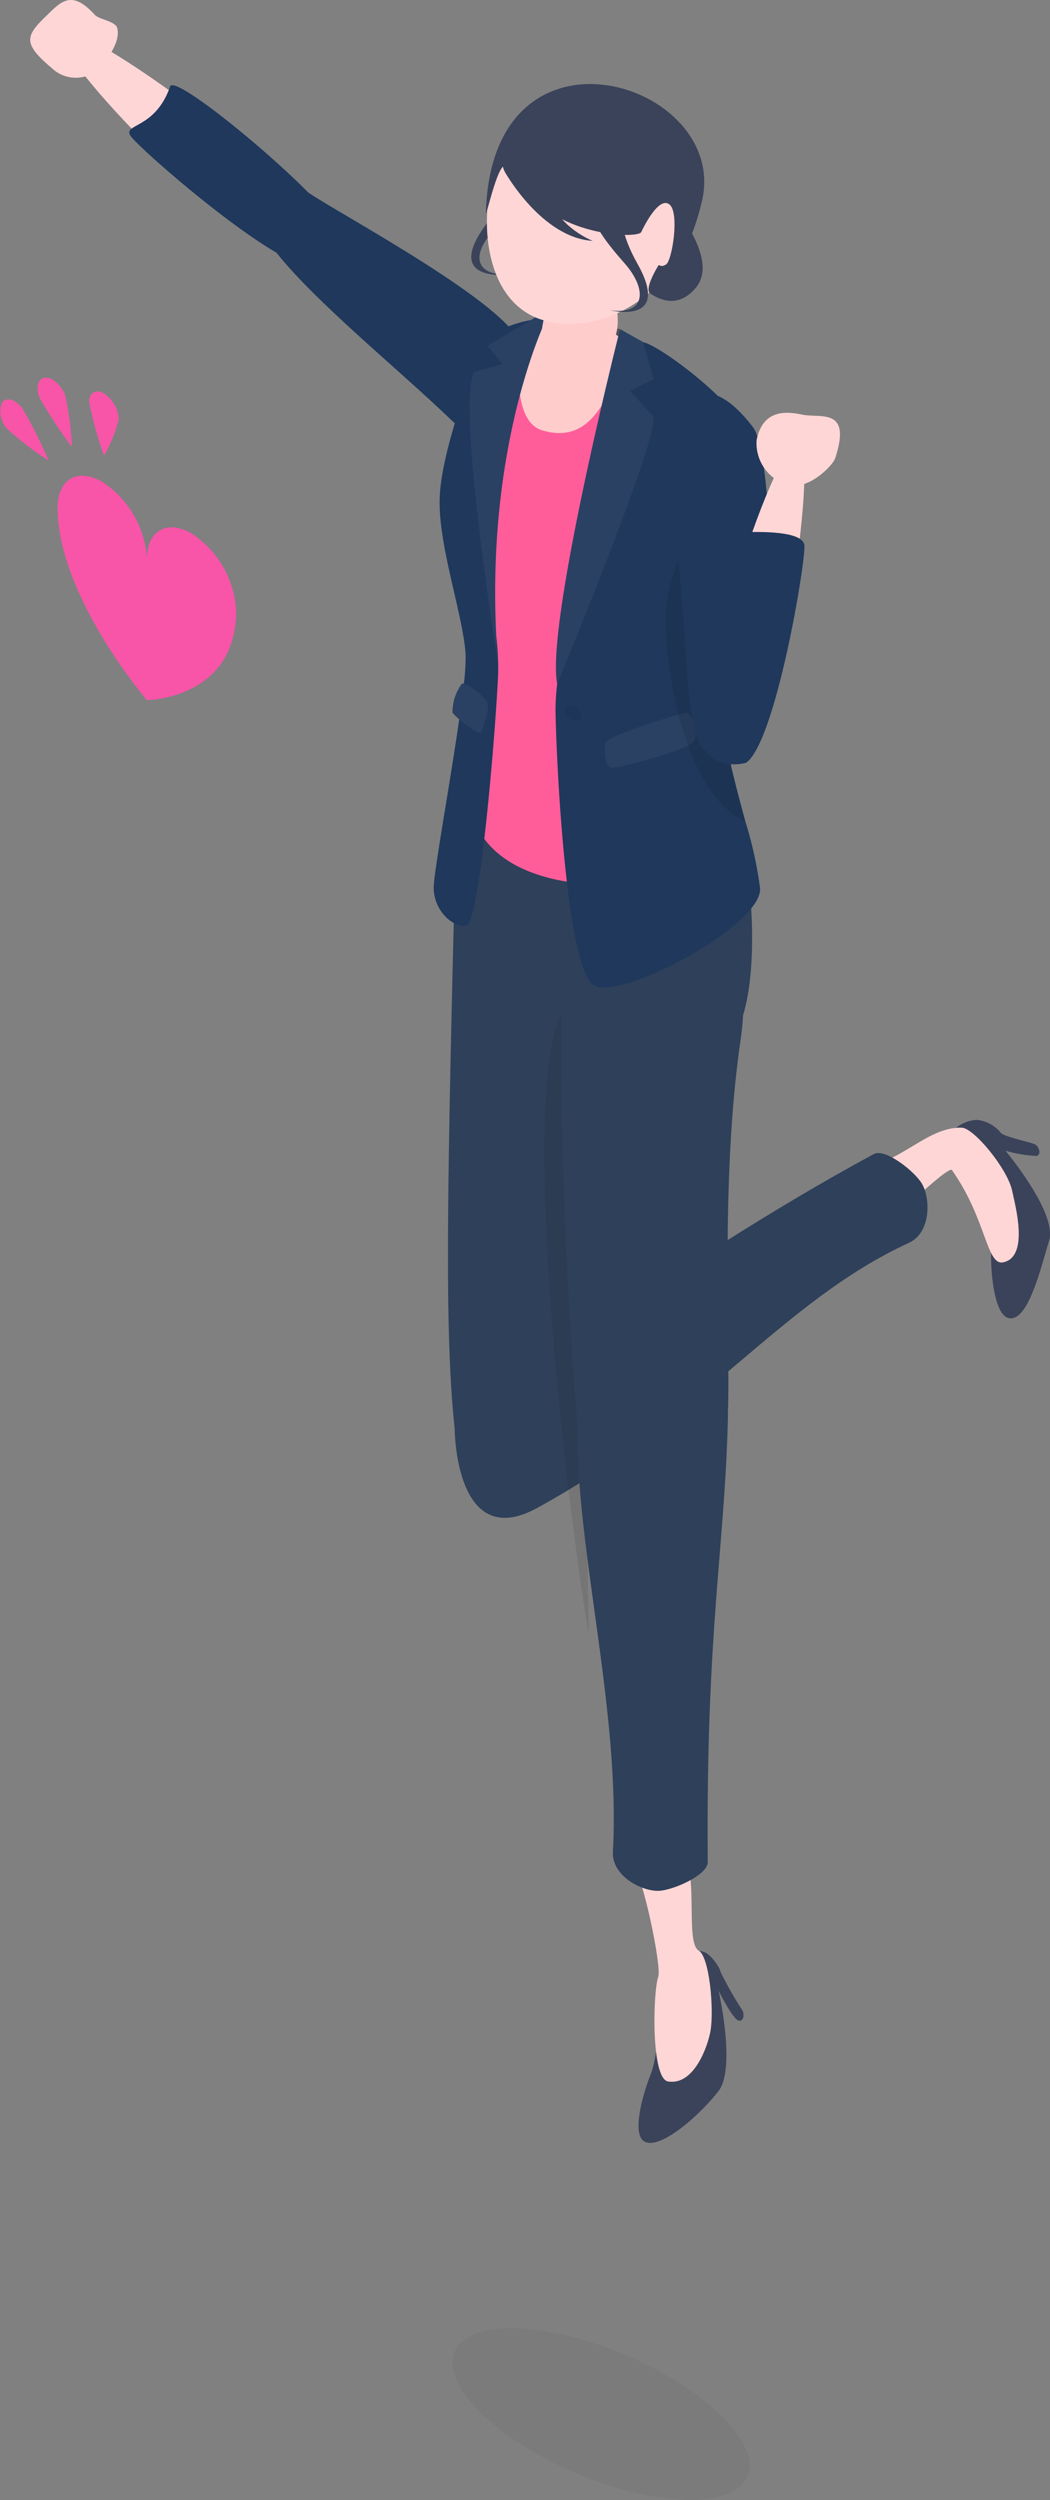 <svg xmlns="http://www.w3.org/2000/svg" width="91.601" height="217.937" viewBox="0 0 91.601 217.937">
  <rect x="0" y="0" width="91.601" height="217.937" fill="#808080" stroke="none"/>
  <g id="about-img" transform="translate(-569.686 -12.733)">
    <g id="グループ_56492" data-name="グループ 56492" transform="translate(572.323 12.733)">
      <path id="パス_109115" data-name="パス 109115" d="M673.7,89.479c-.842-3.47-15.633-11.358-18.521-13.308-.83-.561-4.506,3.07-2.794,5.228,3.44,4.337,10.662,10.178,15.117,14.46C674.341,102.437,674.455,92.612,673.7,89.479Z" transform="translate(-630.902 -59.369)" fill="#1f385c"/>
      <path id="パス_109116" data-name="パス 109116" d="M601.882,41.052c-3.153,2.014-20.806-16.331-19.493-17.932,1.176-1.434,16.231,9.511,19.24,13.354s.253,4.579.253,4.579Z" transform="translate(-579.679 -20.281)" fill="#ffd6d6"/>
      <path id="パス_109117" data-name="パス 109117" d="M621.107,56.691s2.482-1.074,2.027-3.321S609.058,39.642,608.6,40.957c-1.311,3.76-4.156,3.224-3.461,4.307s12.793,11.656,15.968,11.427Z" transform="translate(-596.391 -33.424)" fill="#1f385c"/>
      <path id="パス_109118" data-name="パス 109118" d="M577.954,14.028c.37.406,1.806.556,1.956,1.141.25.975-.424,2.11-1.249,3.194a3.013,3.013,0,0,1-4.17.548c-2.782-2.3-2.691-2.927-.834-4.727,1.34-1.3,2.245-2.411,4.3-.156Z" transform="translate(-572.323 -12.733)" fill="#ffd6d6"/>
    </g>
    <path id="パス_109119" data-name="パス 109119" d="M713.09,781.859c3.2-1.848,10.988-.35,17.391,3.347s9,8.192,5.8,10.041-10.988.35-17.391-3.347S709.889,783.707,713.09,781.859Z" transform="translate(-102.572 -565.368)" fill="#1a1a1a" opacity="0.05"/>
    <g id="グループ_56494" data-name="グループ 56494" transform="translate(608.766 85.464)">
      <g id="グループ_56493" data-name="グループ 56493" transform="translate(34.968 24.885)">
        <path id="パス_109120" data-name="パス 109120" d="M879.138,393.947c-.031,1.246.206,5.724,1.762,5.625s2.556-4.334,3.3-6.765-3.809-7.852-3.809-7.852a11.183,11.183,0,0,0,2.712.456c.469-.147.187-.773-.063-.97s-2.855-.7-3.064-1.061a3.132,3.132,0,0,0-2.066-1.112,3.2,3.2,0,0,0-2.428,1.324c-.871,1.145,3.731,7.549,3.66,10.356Z" transform="translate(-866.725 -382.26)" fill="#3b435a"/>
        <path id="パス_109121" data-name="パス 109121" d="M843.351,388.173c3.446.305,5.928-3.4,9.154-3.308,1.069.031,4.012,3.613,4.4,5.511.253,1.236,1.514,5.743-.78,6.227-1.467.309-1.47-3.771-4.432-7.975-.05-.989-6.889,6.136-7.753,5.893s-2.08-6.48-.591-6.348Z" transform="translate(-842.651 -384.176)" fill="#ffd6d6"/>
      </g>
      <path id="パス_109122" data-name="パス 109122" d="M712.508,417.3s18.848-14.406,36.558-23.957c1-.542,3.581,1.521,4.2,2.58.761,1.295.794,4.27-1.133,5.156-11.056,5.085-17.742,15.042-32.421,23.108-7.185,3.948-7.208-6.887-7.208-6.887Z" transform="translate(-711.918 -365.467)" fill="#2e405a"/>
      <path id="パス_109123" data-name="パス 109123" d="M710.866,292.222c-.707,29-.968,41.724.313,50.079.27,1.76,5.082,4.079,6.59,3.55,9.377-3.288,6.562-33.859,8.013-46.148,1.428-12.1-14.73-15.081-14.916-7.481Z" transform="translate(-710.277 -288.058)" fill="#2e405a"/>
      <path id="パス_109124" data-name="パス 109124" d="M745.022,343.211c-5.553-.005-1.93,37.62.975,55.258Z" transform="translate(-733.711 -328.642)" fill="#1a1a1a" opacity="0.1"/>
    </g>
    <g id="グループ_56496" data-name="グループ 56496" transform="translate(618.625 90.879)">
      <g id="グループ_56495" data-name="グループ 56495" transform="translate(6.243 81.588)">
        <path id="パス_109125" data-name="パス 109125" d="M774.252,667.106c-.477,1.152-1.865,5.416-.377,5.883s4.738-2.451,6.3-4.454.017-8.764.017-8.764,1.283,2.585,1.774,2.616.453-.654.289-.928a31.479,31.479,0,0,1-1.886-3.307c-.066-.412-.9-1.642-1.529-1.78a3.2,3.2,0,0,0-2.741.363c-1.224.755-.777,7.778-1.851,10.372Z" transform="translate(-772.684 -645.966)" fill="#3b435a"/>
        <path id="パス_109126" data-name="パス 109126" d="M774.436,617.5c3.106,1.523,1.2,9.094,2.51,10.181.986.414,1.41,5.108,1.091,7.02-.208,1.245-1.392,4.8-3.706,4.428-1.48-.238-1.337-7.665-.854-9.138.309-.941-1.4-8.934-2.115-9.471s1.732-3.677,3.074-3.019Z" transform="translate(-771.233 -617.411)" fill="#ffd6d6"/>
      </g>
      <path id="パス_109127" data-name="パス 109127" d="M766.182,465.315c-.284,11.437-1.928,18.546-1.759,38.667.01,1.141-3.018,2.455-4.245,2.511-1.5.068-4.146-1.293-4.029-3.411.671-12.15-3.228-26.463-3.083-36.814.115-8.2,13.312-8.839,13.116-.953Z" transform="translate(-751.619 -419.807)" fill="#2e405a"/>
      <path id="パス_109128" data-name="パス 109128" d="M747.639,314.421c-.3,22.248,1.213,37.542,1.894,46.932.186,2.562,12.08,4.151,12.631-7.847.236-5.145-.695-20.233,1.111-32.475,2.458-16.665-15.535-14.211-15.636-6.61Z" transform="translate(-747.601 -308.559)" fill="#2e405a"/>
    </g>
    <path id="パス_109129" data-name="パス 109129" d="M712.508,258.6s.72-11.011,1.5-11.937c.725-.856.115-4.3.752-4.3.335,0,5.587,5.766,13.476,5.6,4.5-.1,6.969-.958,7.141-.786a23.334,23.334,0,0,1,.685,2.91c1.487.4,4.436,18.206.193,22.841-4.144,4.527-23.75-14.327-23.75-14.327Z" transform="translate(-103.153 -168.969)" fill="#2e405a"/>
    <g id="グループ_56497" data-name="グループ 56497" transform="translate(608.919 40.498)">
      <path id="パス_109130" data-name="パス 109130" d="M735.119,135.131a18.8,18.8,0,0,0-.441-6.045,11.183,11.183,0,0,0-2.281-4.373c-2.62-3.078-5.279-4.533-11.626-5.417a6.475,6.475,0,0,0-5.842,1.413c-2.99,2.8-4.071,10.21-4.071,15.808s5.358,7.575,2.115,19.177c-2.506,8.968,3.622,13.127,14.59,12.44,4.75-.3,2.958-2.988,5.482-2.934s.286-6.563-.226-8.976a12.7,12.7,0,0,1-.221-1.526,23.652,23.652,0,0,1,.014-3.769c.243-3.331,2.451-14.76,2.506-15.8Z" transform="translate(-710.858 -118.789)" fill="#ff5d9a"/>
      <path id="パス_109131" data-name="パス 109131" d="M748.531,118.766a27.342,27.342,0,0,0-6.412-.925l-.257.641,6.782,1.278Z" transform="translate(-733.672 -117.84)" fill="#545456"/>
    </g>
    <path id="パス_109132" data-name="パス 109132" d="M735.875,119.3c-.509.154-1.873.575-2.086,1.788s-.733,6.627,1.851,7.4c4.043,1.213,5.251-2.407,6.569-4.383,1.871-2.808.431-3.653-.955-4.515S736.33,119.164,735.875,119.3Z" transform="translate(-118.673 -78.247)" fill="#fcc"/>
    <g id="グループ_56498" data-name="グループ 56498" transform="translate(607.522 40.358)">
      <path id="パス_109133" data-name="パス 109133" d="M711.193,147.583a23.8,23.8,0,0,0-.162-2.408c-.882-17.1,4.383-27.727,4.383-27.727l-.905-.141-.476.282a10.211,10.211,0,0,0-3.976,1.618s-3.843,9.1-3.969,13.971c-.109,4.235,2.159,10.472,2.268,13.718a19.07,19.07,0,0,1-.157,2.393.253.253,0,0,0-.183.007,4.183,4.183,0,0,0-.808,2.514,4.168,4.168,0,0,0,.588.576c-.809,5.618-2.207,13.275-2.226,14.632-.027,1.947,1.541,3.462,2.786,3.387s2.593-16.869,2.823-21.7c.018-.369.02-.736.015-1.1l0,.015,0-.039Z" transform="translate(-705.569 -117.308)" fill="#1f385c"/>
      <path id="パス_109134" data-name="パス 109134" d="M714.138,242.568c.486-1.187.771-2.317.491-2.738s-1.849-1.677-2.172-1.483a4.183,4.183,0,0,0-.808,2.514c.226.348,2.334,2.087,2.49,1.706Z" transform="translate(-710.011 -206.358)" fill="#fff" opacity="0.05"/>
      <path id="パス_109135" data-name="パス 109135" d="M724.138,117.449s-5.771,11.649-4.218,30.173c0,0-3.745-23.043-2.057-25.515l2.433-.687-1.308-1.593,4.244-2.519.905.141Z" transform="translate(-714.294 -117.308)" fill="#fff" opacity="0.05"/>
    </g>
    <path id="パス_109136" data-name="パス 109136" d="M742,108.064c-.375,1.708-1.31,3.633,0,4.229a7.609,7.609,0,0,0,5.4-.431c1.041-.715.322-4.334-.067-4.691S742,108.064,742,108.064Z" transform="translate(-124.36 -69.443)" fill="#fcc"/>
    <g id="グループ_56499" data-name="グループ 56499" transform="translate(610.799 20.059)">
      <path id="パス_109137" data-name="パス 109137" d="M723.633,64.332c-.163,1.289-2.665,3.445-3.348,4.063-2.124,1.921-2.4,4.21.812,4.167,0,0-5.537.671-1.87-4.323s.951-6.727.951-6.727l3.455,2.819Z" transform="translate(-717.972 -55.953)" fill="#3b435a"/>
      <path id="パス_109138" data-name="パス 109138" d="M774.957,76.088s5.348,5.574,2.955,8.377-5.075-.549-5.075-.549l2.12-7.828Z" transform="translate(-758.344 -66.678)" fill="#3b435a"/>
      <path id="パス_109139" data-name="パス 109139" d="M723.614,52.009c-1.294,5.439-.041,11.293,4.426,12.6,5.364,1.575,11.537-2.644,12.831-8.083s-1.013-9.573-6.451-10.866S724.908,46.57,723.614,52.009Z" transform="translate(-721.768 -44.025)" fill="#ffd6d6"/>
      <path id="パス_109140" data-name="パス 109140" d="M722.808,51.708c-.012.468.859-3.508,1.487-4.033.267,1.253,1.877,1.793,3.116,3.094,2.718,2.852,8.456,3.188,8.939,2.621,0,0,1.48-3.251,2.483-2.415.878.731.224,4.907-.315,5.227s-.559-.1-.693.127c-1.19,2.026-.748,2.313-.748,2.313s3.089-1.574,4.584-7.984c2.412-10.338-18.381-16.922-18.854,1.051Z" transform="translate(-721.531 -40.467)" fill="#3b435a"/>
      <path id="パス_109141" data-name="パス 109141" d="M729.243,69.767s3.191,5.668,7.615,5.931c0,0-3.068-1.2-3.691-3.8-.25-1.045-3.923-2.135-3.923-2.135Z" transform="translate(-726.265 -62.027)" fill="#3b435a"/>
      <path id="パス_109142" data-name="パス 109142" d="M758.068,76.4c.006,1.3,2.229,3.742,2.832,4.438,1.876,2.164,1.878,4.47-1.309,4.038,0,0,5.415,1.335,2.379-4.065s-.131-6.792-.131-6.792L758.068,76.4Z" transform="translate(-747.476 -65.154)" fill="#3b435a"/>
    </g>
    <g id="グループ_56501" data-name="グループ 56501" transform="translate(618.147 41.424)">
      <path id="パス_109143" data-name="パス 109143" d="M762.351,164.256c-1.036-3.835-2.3-8.48-2.212-11.984.095-3.621.714-11.911.873-17.843.093-3.473.029-6.139-.391-6.585-2.235-2.374-5.965-5.07-7.175-5.364h0l-2.025-1.136s-6.518,25.726-5.483,30.923h0a18.963,18.963,0,0,0-.148,2.356c.123,6.187,1.069,22.509,3.341,23.914s14.656-5.16,14.507-8.435a34.571,34.571,0,0,0-1.288-5.844Z" transform="translate(-745.789 -121.344)" fill="#1f385c"/>
      <g id="グループ_56500" data-name="グループ 56500" transform="translate(0.829 32.723)" opacity="0.05">
        <path id="パス_109144" data-name="パス 109144" d="M749.629,245.262a1.07,1.07,0,0,1,.7.918c0,.37-.316.558-.7.421a1.067,1.067,0,0,1-.7-.916C748.927,245.316,749.241,245.125,749.629,245.262Z" transform="translate(-748.926 -245.217)"/>
      </g>
      <path id="パス_109145" data-name="パス 109145" d="M762.159,250.494c-.227.7-.083,2.11.45,2.22s6.523-1.5,7.16-2.239-.168-2.6-.653-2.553-6.773,2.009-6.957,2.572Z" transform="translate(-757.758 -214.484)" fill="#fff" opacity="0.05"/>
      <path id="パス_109146" data-name="パス 109146" d="M789.147,200.706c-1.036-3.835-2.3-8.48-2.212-11.984.095-3.621.714-11.911.873-17.843-2.1,2.414-5.7,7.3-5.6,12.4.122,6.582,2.417,15.475,6.94,17.428Z" transform="translate(-772.585 -157.793)" opacity="0.1"/>
      <path id="パス_109147" data-name="パス 109147" d="M753.549,122.48l-2.025-1.137s-6.518,25.727-5.483,30.923c0,0,8.958-21.56,8.381-23.291l-2.02-2.26,2.046-1.01-.9-3.225Z" transform="translate(-745.893 -121.344)" fill="#fff" opacity="0.05"/>
    </g>
    <g id="グループ_56502" data-name="グループ 56502" transform="translate(628.153 47.031)">
      <path id="パス_109148" data-name="パス 109148" d="M790.9,145.525c1.874,2.458,2.15,23.379-.033,27.922-.312.649-3.385.344-3.762.353-2.324.061-1.777-10.4-3.12-19.99-1.377-9.838,1.93-14.824,6.914-8.286Z" transform="translate(-783.667 -142.568)" fill="#1f385c"/>
      <path id="パス_109149" data-name="パス 109149" d="M796.831,185.843c-3.234-1.914,5.089-27.213,7.115-26.792,1.815.378-1.088,19.64-3.145,24.3s-3.97,2.487-3.97,2.487Z" transform="translate(-792.81 -154.693)" fill="#ffd6d6"/>
      <path id="パス_109150" data-name="パス 109150" d="M812.084,151.328a3.8,3.8,0,0,0,2.411,3.824c1.878.837,4.222-1.56,4.44-2.221,1.486-4.495-1.317-3.474-2.887-3.811-1.64-.352-3.437-.307-3.964,2.208Z" transform="translate(-804.545 -147.273)" fill="#ffd6d6"/>
      <path id="パス_109151" data-name="パス 109151" d="M797.885,208.4s-2.6.746-3.675-1.279,1.955-18.771,3.347-18.818,5.258-.148,5.408,1.13-2.482,17.128-5.081,18.967Z" transform="translate(-791.259 -176.202)" fill="#1f385c"/>
    </g>
    <g id="グループ_56243" data-name="グループ 56243" transform="translate(166.479 -178.233)">
      <path id="パス_108449" data-name="パス 108449" d="M431.655,266.183a8.6,8.6,0,0,1,3.893,6.743c0-2.483,1.743-3.489,3.893-2.247a8.6,8.6,0,0,1,3.893,6.743c0,7.692-7.786,7.791-7.786,7.791s-7.786-9.09-7.786-16.782c0-2.483,1.743-3.489,3.893-2.247Z" transform="translate(-19.527 -33.211)" fill="#f854a8"/>
      <path id="パス_108450" data-name="パス 108450" d="M441.18,230.685c0-.825.58-1.16,1.294-.747a2.861,2.861,0,0,1,1.294,2.242,12.3,12.3,0,0,1-1.294,3.176,35.023,35.023,0,0,1-1.294-4.671Z" transform="translate(-30.197 -4.67)" fill="#f854a8"/>
      <path id="パス_108451" data-name="パス 108451" d="M419.429,225.659c-.357-.921-.145-1.713.474-1.768s1.411.647,1.768,1.568a28.044,28.044,0,0,1,.578,4.479,41.172,41.172,0,0,1-2.82-4.278Z" transform="translate(-12.762)" fill="#f854a8"/>
      <path id="パス_108452" data-name="パス 108452" d="M403.38,233.429c.357-.508,1.149-.3,1.768.474a41.173,41.173,0,0,1,2.3,4.581,28.05,28.05,0,0,1-3.59-2.74,2.192,2.192,0,0,1-.474-2.315Z" transform="translate(0 -7.367)" fill="#f854a8"/>
    </g>
  </g>
</svg>
